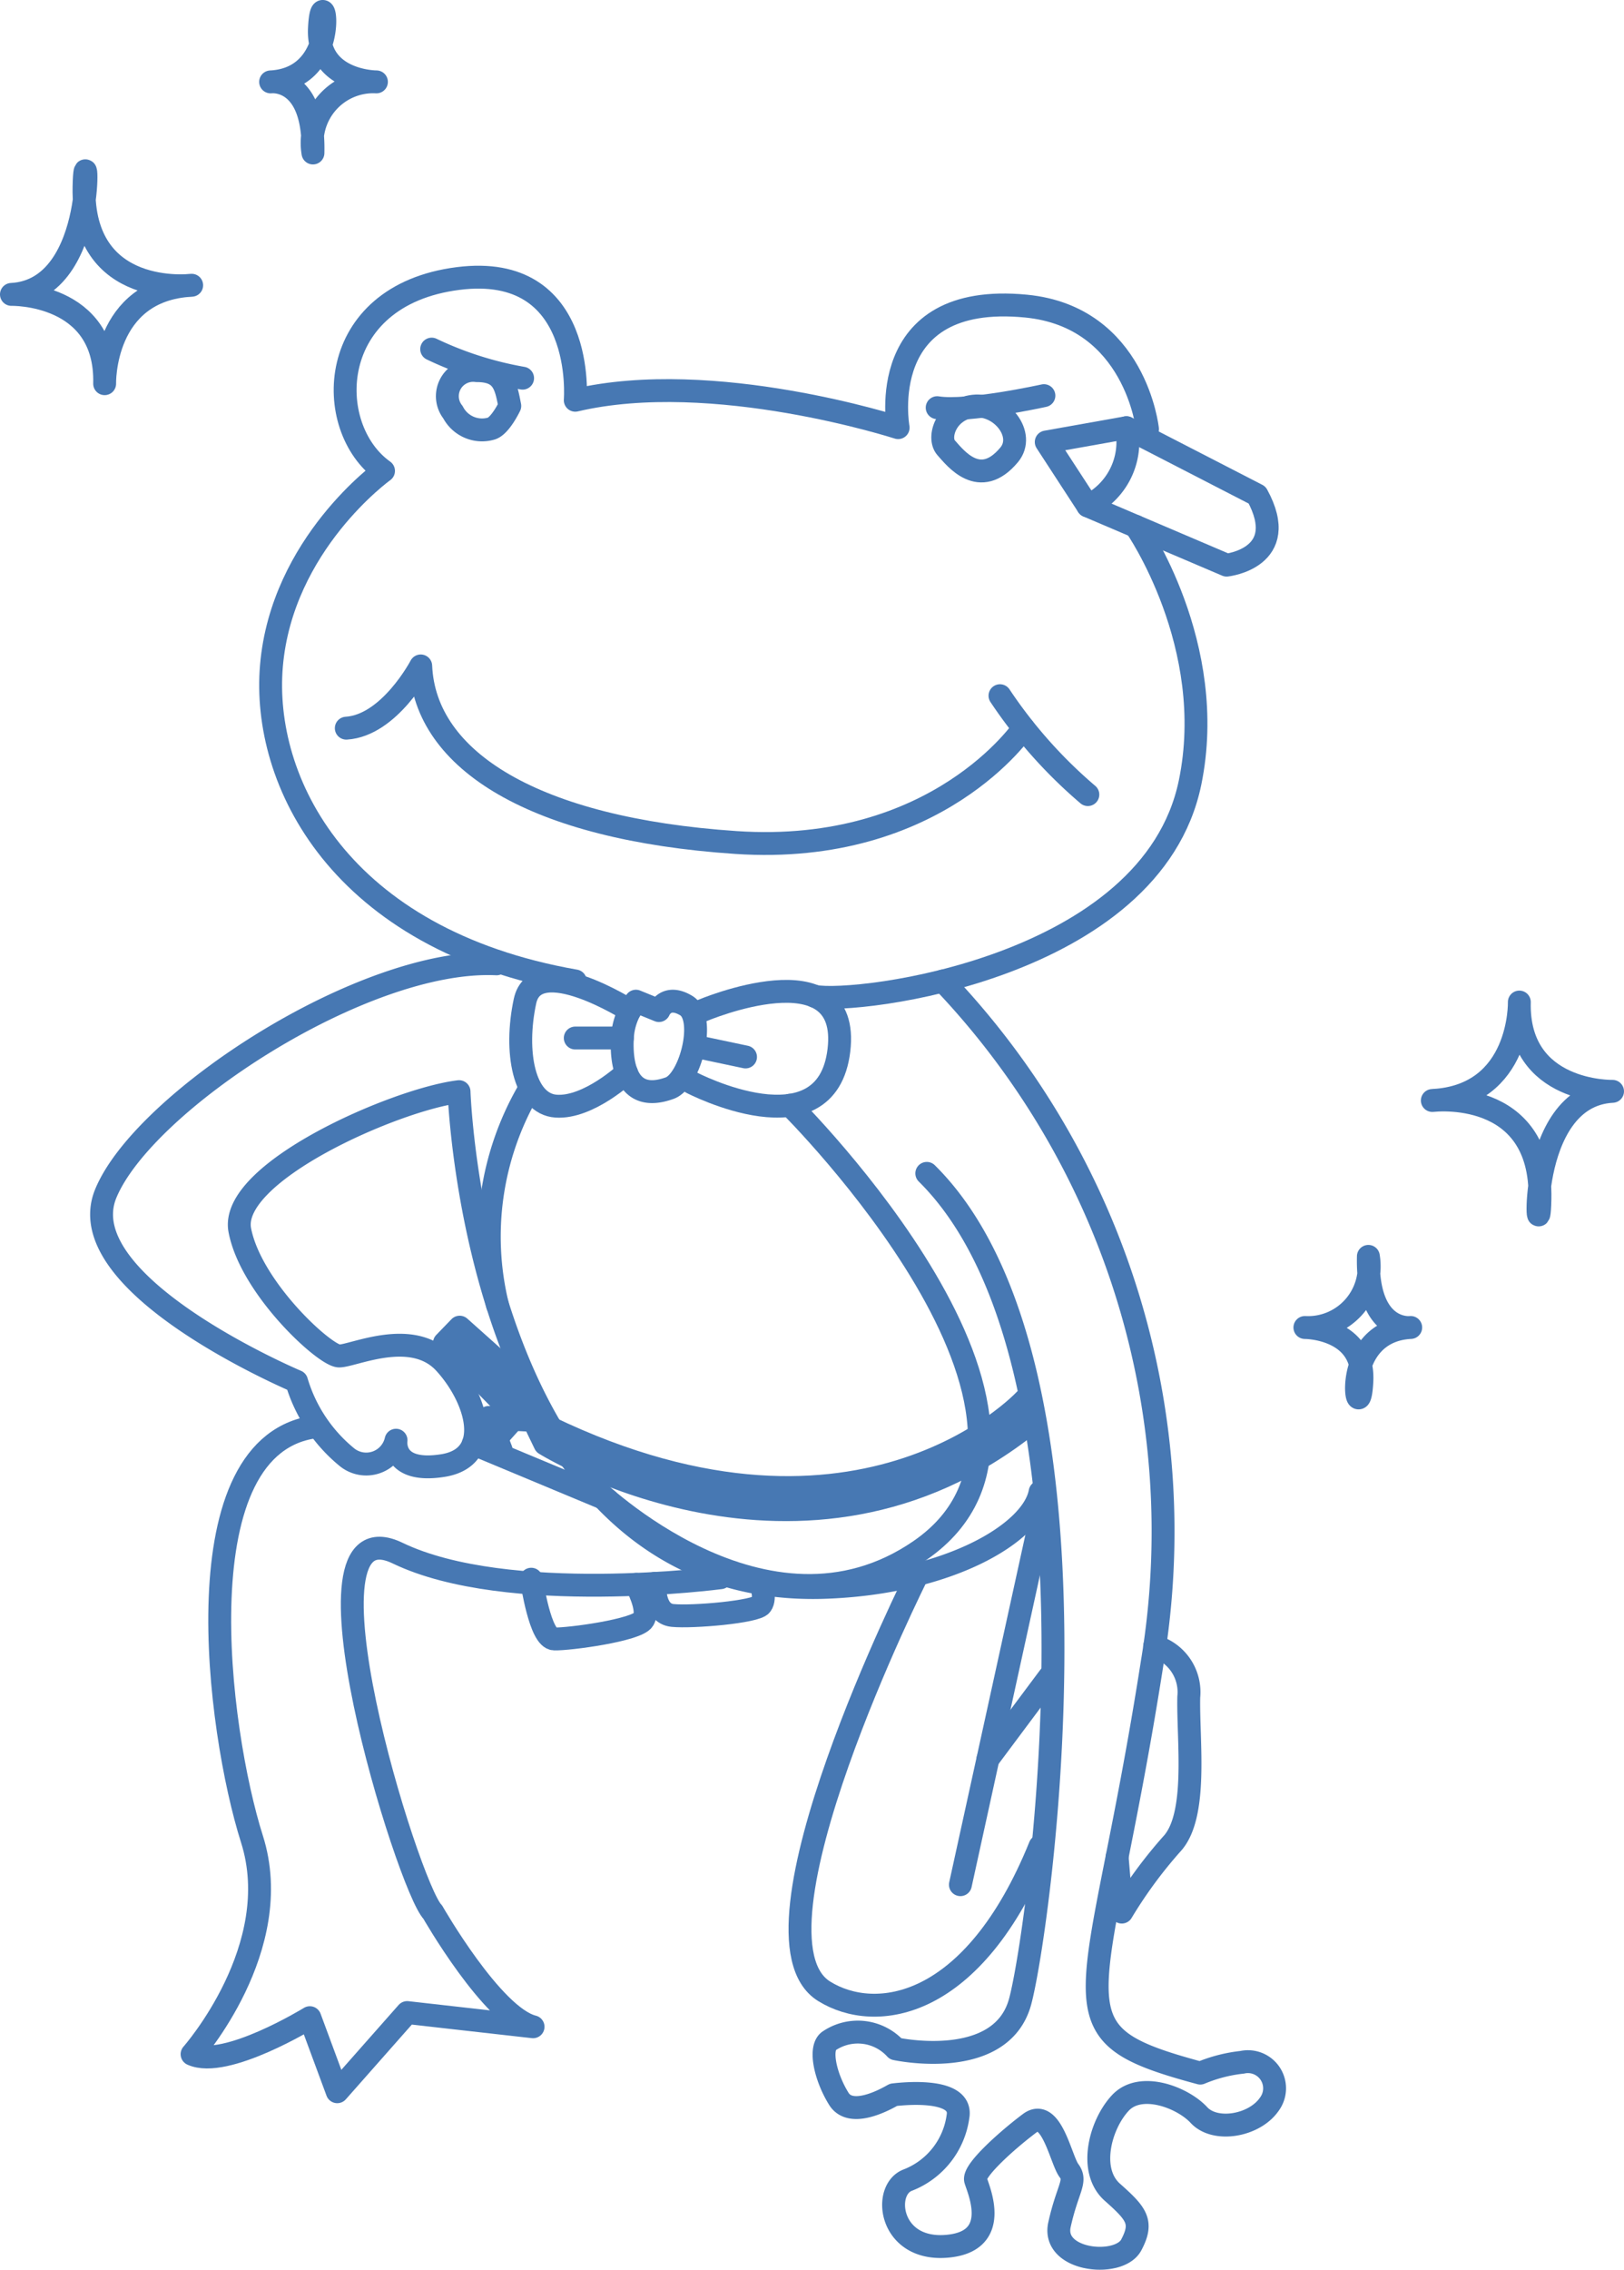 <svg xmlns="http://www.w3.org/2000/svg" viewBox="0 0 88.243 123.243"><defs><style>.cls-1,.cls-2{fill:none;}.cls-1,.cls-2,.cls-3{stroke:#4778b3;stroke-linecap:round;stroke-linejoin:round;stroke-width:1.243px;}.cls-1,.cls-3{fill-rule:evenodd;}.cls-3{fill:#4778b3;}</style></defs><title>system_frog02_a</title><g id="レイヤー_2" data-name="レイヤー 2"><g id="レイヤー_4" data-name="レイヤー 4"><path class="cls-1" d="M62.351,23.3s-.639-6.1-6.6-6.679c-8.3-.805-6.949,6.6-6.949,6.6s-10.043-3.252-17.544-1.488c0,0,.619-7.5-6.369-6.61-7.229.919-7.359,8.1-4.05,10.447,0,0-5.527,3.96-6.09,10.586-.53,6.234,3.662,14.86,16.509,17.108"/><path class="cls-1" d="M61.712,28.579s4.5,6.451,2.949,13.928C62.566,52.587,46.549,54.541,44.269,54.1"/><path class="cls-1" d="M59.11,43.145a25.958,25.958,0,0,1-4.774-5.369"/><path class="cls-1" d="M55.612,39.537s-4.668,6.945-15.625,6.21S23.081,41.3,22.861,36.159c0,0-1.692,3.233-4.045,3.38"/><path class="cls-1" d="M38.157,54.872s8.089-3.431,7.427,2.153-8,1.763-8,1.763"/><path class="cls-1" d="M36.392,59.082c1.125-.409,2-3.821.892-4.482s-1.48.272-1.48.272l-1.25-.509a3.536,3.536,0,0,0-.736,2C33.745,57.612,33.965,59.963,36.392,59.082Z"/><path class="cls-1" d="M34.226,54.872s-5.114-3.244-5.7-.509-.073,5.58,1.692,5.7,3.827-1.815,3.827-1.815"/><line class="cls-2" x1="37.797" y1="56.819" x2="40.51" y2="57.392"/><line class="cls-2" x1="33.818" y1="56.363" x2="31.258" y2="56.363"/><path class="cls-1" d="M51.233,53.267a43.311,43.311,0,0,1,11.376,37c-3,19.19-5.847,20.02,2.61,22.3a8.133,8.133,0,0,1,2.28-.588,1.447,1.447,0,0,1,1.471,2.278c-.809,1.175-2.942,1.543-3.824.587s-3.162-1.836-4.265-.661-1.765,3.674-.442,4.849,1.692,1.617,1.03,2.866-4.339.881-3.9-1.1.956-2.351.515-2.938-.956-3.453-2.133-2.572-3.088,2.572-2.941,3.086,1.471,3.38-1.618,3.6-3.456-3.086-2.059-3.6a4.334,4.334,0,0,0,2.721-3.453c.294-1.69-3.469-1.176-3.5-1.176s-2.237,1.4-2.973.221-1.1-2.792-.514-3.159a2.782,2.782,0,0,1,3.6.441s5.736,1.248,6.766-2.572,5.405-34.6-5.074-44.963"/><path class="cls-1" d="M26.981,52.335c-7.246-.344-19.2,7.518-21.236,12.477S16.114,75.006,16.114,75.006a8.39,8.39,0,0,0,2.757,4.133,1.661,1.661,0,0,0,2.648-.937s-.276,1.818,2.537,1.377,1.875-3.636.11-5.565-4.964-.386-5.736-.386-4.8-3.691-5.4-6.832,8.494-7.108,11.913-7.521c0,0,.906,27.523,19.84,26.917,6.69-.221,11.316-2.921,11.733-5.18"/><path class="cls-1" d="M42.926,60.012S60.2,77.156,49.99,84.188c-8.386,5.775-17.752-3.433-17.752-3.433"/><path class="cls-1" d="M28.689,59.275a15.776,15.776,0,0,0-1.655,11.6"/><path class="cls-1" d="M39.154,85.668S27.564,87.2,21.607,84.333s.582,18.169,1.906,19.491c0,0,3.245,5.676,5.452,6.227l-6.84-.772-3.8,4.3-1.489-4.022s-4.578,2.81-6.4,1.983c0,0,5.129-5.785,3.254-11.681s-3.925-21.611,3.58-22.4"/><line class="cls-2" x1="25.712" y1="78.403" x2="33.009" y2="81.443"/><path class="cls-1" d="M49.855,85.49s-9.86,19.657-5.077,22.632c2.779,1.729,8.117,1.047,11.733-7.879"/><line class="cls-2" x1="56.698" y1="81.761" x2="52.185" y2="102.336"/><line class="cls-2" x1="53.681" y1="95.515" x2="57.023" y2="91.041"/><path class="cls-1" d="M62.739,89.39a2.593,2.593,0,0,1,1.855,2.753c-.055,2.314.518,6.447-.927,7.989a24.752,24.752,0,0,0-2.713,3.692l-.253-3"/><path class="cls-1" d="M68.307,26.879l-7.1-3.655L56.849,24l2.261,3.472,7.542,3.214S70.182,30.3,68.307,26.879Z"/><path class="cls-1" d="M61.206,23.224a3.847,3.847,0,0,1-2.1,4.243"/><path class="cls-1" d="M54.832,24.7c.919-1.1-.441-2.81-1.93-2.645s-1.986,1.709-1.49,2.26S53.233,26.615,54.832,24.7Z"/><path class="cls-1" d="M27.7,22.042c-.221-1.146-.368-1.917-1.8-1.917a1.4,1.4,0,0,0-1.287,2.259,1.781,1.781,0,0,0,2.1.882C27.2,23.1,27.7,22.042,27.7,22.042Z"/><path class="cls-3" d="M55.68,76.023s-9.2,9.945-26.708,1.056l.639,1.324s14.014,8.722,26.328-1.1Z"/><polygon class="cls-3" points="27.916 74.685 24.978 72.063 24.15 72.918 27.916 76.765 28.689 76.023 27.916 74.685"/><path class="cls-3" d="M28.689,77.107c-.345,0-2.14-.142-2.14-.142l.682,1.767"/><path class="cls-1" d="M28.865,85.749c.05.165.477,3.215,1.248,3.243s4.507-.472,4.85-1.048-.4-1.918-.4-1.918"/><path class="cls-1" d="M35.583,85.973s-.128,1.637.963,1.744,4.536-.192,4.814-.577-.023-1.167-.023-1.167"/><path class="cls-1" d="M23.456,18.957a19.047,19.047,0,0,0,4.94,1.577"/><path class="cls-1" d="M56.723,21.483s-4.169.922-5.8.653"/><path class="cls-1" d="M4.566,10.143c.076-3.707.945,5.594-3.945,5.843,0,0,5.19-.124,5.065,4.848,0,0-.124-5.1,4.729-5.345C10.415,15.489,4.442,16.234,4.566,10.143Z"/><path class="cls-1" d="M17.358,1.536c.148-3.113,1.381,2.7-2.653,2.911,0,0,2.4-.318,2.3,3.86a3.32,3.32,0,0,1,3.449-3.861S17.22,4.446,17.358,1.536Z"/><path class="cls-1" d="M83.676,65.1c-.076,3.708-.944-5.594,3.945-5.842,0,0-5.189.124-5.065-4.848,0,0,.125,5.1-4.728,5.345C77.828,59.757,83.8,59.011,83.676,65.1Z"/><path class="cls-1" d="M74,74.991c-.148,3.113-1.381-2.7,2.653-2.911,0,0-2.4.318-2.3-3.86a3.321,3.321,0,0,1-3.449,3.861S74.141,72.081,74,74.991Z"/></g></g></svg>